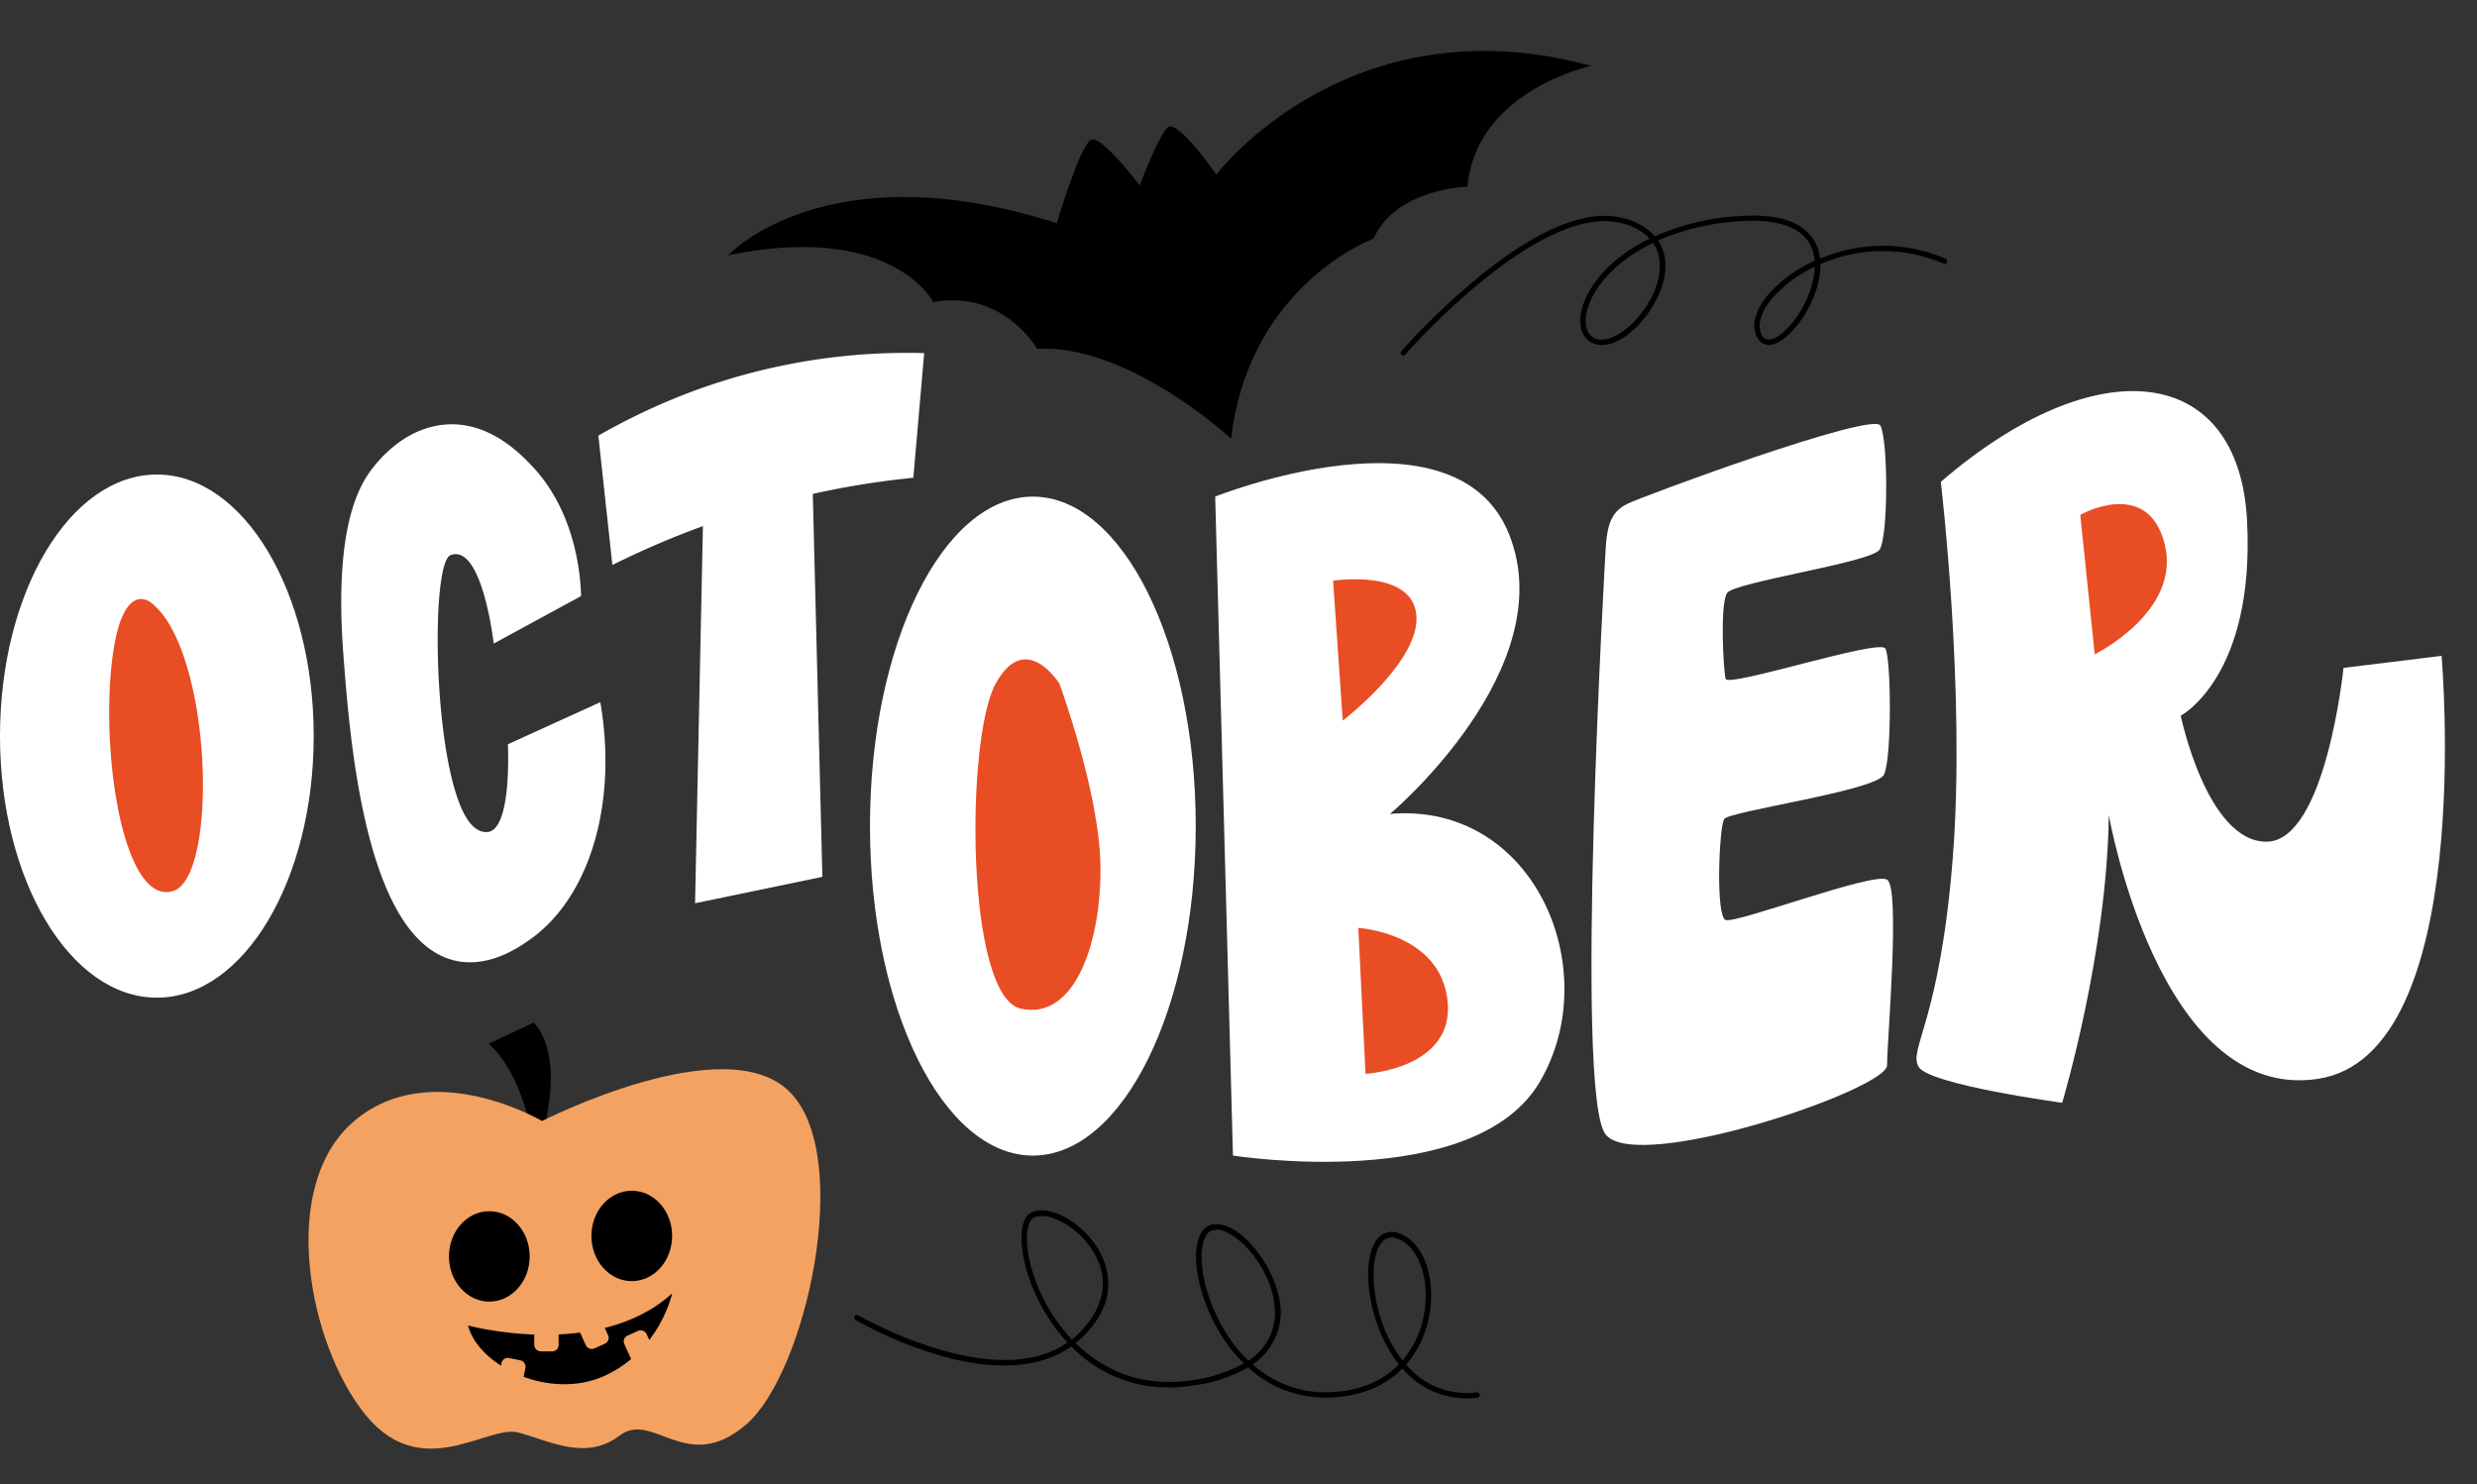 <?xml version="1.0" encoding="UTF-8" standalone="no"?><svg xmlns="http://www.w3.org/2000/svg" xmlns:xlink="http://www.w3.org/1999/xlink" fill="#000000" height="273.2" preserveAspectRatio="xMidYMid meet" version="1" viewBox="31.0 118.0 455.9 273.2" width="455.9" zoomAndPan="magnify"><rect x="31.0" y="118.0" width="455.9" height="273.2" fill="#333333" stroke="none"/><g><g id="change1_1"><ellipse cx="59.87" cy="253.5" fill="#ffffff" rx="28.87" ry="48.15"/></g><g id="change1_2"><path d="M128.84,203.7c-2.07-2.17-7.93-8.3-16.09-7.53-7.43.7-12.13,6.67-13.12,7.94-2.44,3.1-7.22,10.77-5.43,34.4,1.18,15.46,3.93,51.68,20,56.18,6.54,1.83,12.47-2.4,14.52-3.87,10.77-7.7,16-24.88,12.77-43.56l-17,7.74c.09,2.87.36,14.77-3.32,16.08a2.89,2.89,0,0,1-2.34-.41c-8.06-4.64-9-49-4.89-50.48,5.83-2.17,7.93,16.28,7.93,16.28l16.09-8.75C137.87,224.85,137.27,212.51,128.84,203.7Z" fill="#ffffff"/></g><g id="change1_3"><path d="M141.13,198.19a118.76,118.76,0,0,1,14.55-7.07A113.32,113.32,0,0,1,201.1,183l-2,22.95A155.1,155.1,0,0,0,183,208.4,162.76,162.76,0,0,0,143.71,222Z" fill="#ffffff"/></g><g id="change1_4"><path d="M160.62 202.98L158.93 284.27 182.36 279.41 180.38 200.16 160.62 202.98z" fill="#ffffff"/></g><g id="change1_5"><ellipse cx="221.1" cy="270.07" fill="#ffffff" rx="29.98" ry="60.65"/></g><g id="change1_6"><path d="M254.66,209.41l3.27,121.31s44.32,7,56.45-13.53-.93-51.61-27.53-49.37c0,0,31.73-26.68,21.93-51.41S254.66,209.41,254.66,209.41Z" fill="#ffffff"/></g><g id="change1_7"><path d="M326.52,219.17s-5.86,100.32,0,107.66,51.8-8.27,51.8-12.73,2.49-32.69,0-34.18-27.85,8.18-29.72,7.43-1.19-17.09-.26-18.57,27.94-5.2,29.41-8.18,1.33-21.36.26-23.22-29,7.25-29.41,5.58-1.06-13.75.27-15.79,26.48-5.59,28.08-8,1.59-20.24.13-22.84-44.31,13.19-46.71,14.49S326.81,213.8,326.52,219.17Z" fill="#ffffff"/></g><g id="change1_8"><path d="M388.21,206.7s4.59,38.66,2.22,69-8.2,35.35-6.32,38.66S410.55,321,410.55,321s8.29-27.61,8.58-53c0,0,9.18,53,38.47,48.6s22.78-77.87,22.78-77.87l-18.05,2.21s-3.25,32-14.2,32-15.76-23.19-15.76-23.19,13.69-7.18,12.21-35.9S417.06,181.84,388.21,206.7Z" fill="#ffffff"/></g><g id="change2_1"><path d="M58.74,228.89S53,224,51.42,241.54s2.66,42.86,11.31,40.53S70.06,237.41,58.74,228.89Z" fill="#e94d24"/></g><g id="change2_2"><path d="M226,243.87s-6.22-10.1-11.76,0-5.55,57.59,4.66,59.81,14.86-12.87,14.64-26.41S226,243.87,226,243.87Z" fill="#e94d24"/></g><g id="change2_3"><path d="M276.36,224.9l1.78,25.74s14.42-11,13.54-19.5S276.36,224.9,276.36,224.9Z" fill="#e94d24"/></g><g id="change2_4"><path d="M281,288.81l1.33,26.86s16.43-.89,15.1-13.43S281,288.81,281,288.81Z" fill="#e94d24"/></g><g id="change2_5"><path d="M413.88,212.77l2.66,25.68s16-7.87,12.88-20.29S413.88,212.77,413.88,212.77Z" fill="#e94d24"/></g><g id="change3_1"><path d="M129.21,328.26s-1.82-12.44-8.26-18.11l8.26-3.91s6.16,5,1.28,22C130.49,328.26,130.76,329.08,129.21,328.26Z" fill="#000000"/></g><g id="change4_1"><path d="M130.77,324.36s-20.38-12.06-34.58,0-8.29,41.35,2.07,54.07,22.49,1.78,28.11,3.26,12.43,5.33,18.64.59,12.35,7.4,23.34-2.07,19.86-49.33,8-61.21S130.77,324.36,130.77,324.36Z" fill="#f4a261"/></g><g id="change3_2"><ellipse cx="121.06" cy="349.28" fill="#000000" rx="7.43" ry="8.32"/></g><g id="change3_3"><ellipse cx="147.28" cy="345.51" fill="#000000" rx="7.43" ry="8.32"/></g><g id="change3_4"><path d="M117.14,362s23.92,6.51,37.58-5.92c0,0-2.18,10.35-12.24,15.09S119.14,369.63,117.14,362Z" fill="#000000"/></g><g id="change4_2"><rect fill="#f4a261" height="5.77" rx="1.16" width="4.49" x="129.33" y="360.99"/></g><g id="change4_3"><rect fill="#f4a261" height="5.77" rx="1.16" transform="rotate(-24.43 140.2 363.175)" width="4.49" x="137.93" y="360.26"/></g><g id="change4_4"><rect fill="#f4a261" height="5.77" rx="1.16" transform="rotate(-24.43 148.692 366.053)" width="4.49" x="146.42" y="363.15"/></g><g id="change4_5"><rect fill="#f4a261" height="5.77" rx="1.16" transform="rotate(11.36 125.156 371.209)" width="4.49" x="122.89" y="368.14"/></g><g id="change3_5"><path d="M165,165s18-19.53,60.5-5.91c0,0,4.39-14.73,6.39-15.39s8.88,8.43,8.88,8.43,3.33-8.87,5.1-10.65,9,8.65,9,8.65,24.35-32.17,69-20c0,0-21.23,4.51-22.78,22.26,0,0-13.09.23-17.31,9.55,0,0-22.91,8.43-26.18,36.83,0,0-18.76-17.45-35.72-16.57,0,0-6.2-10.94-19.12-8.58C202.8,173.56,195.16,158.77,165,165Z" fill="#000000"/></g><g id="change3_6"><path d="M289.27,183.45a.54.54,0,0,1-.33-.12.5.5,0,0,1,0-.71,130.47,130.47,0,0,1,14.51-13.87c11-8.9,20-12.43,26.62-10.51a11.12,11.12,0,0,1,5.52,3.25,44.94,44.94,0,0,1,16.08-3.75c10.25-.6,13.36,3.4,14.15,6.87.07.33.13.66.17,1a29.4,29.4,0,0,1,23.12,0,.5.5,0,0,1,.26.65.49.49,0,0,1-.65.27,28.43,28.43,0,0,0-22.66.09c.09,6-4.57,13.08-8.18,14.57a2.47,2.47,0,0,1-3.34-.89c-1.34-2.15-.61-5.13,2-8.19A25.19,25.19,0,0,1,365,166a9.38,9.38,0,0,0-.19-1.2c-1-4.43-5.55-6.54-13.12-6.1a44.54,44.54,0,0,0-15.51,3.56,7.69,7.69,0,0,1,1.1,2.5c1.17,4.82-1.95,10.48-5.35,13.7-2.59,2.45-5.24,3.5-7.28,2.89s-3.05-2.56-2.74-5.2c.53-4.48,4.73-10.33,12.72-14.25a10.49,10.49,0,0,0-4.87-2.73c-15.13-4.39-39.85,23.79-40.1,24.08A.52.52,0,0,1,289.27,183.45Zm46-20.74c-7.78,3.74-11.87,9.32-12.37,13.59-.25,2.15.49,3.65,2,4.12s4-.5,6.3-2.66c3.19-3,6.14-8.3,5.06-12.74A6.7,6.7,0,0,0,335.26,162.71Zm29.75,4.4a24.06,24.06,0,0,0-7.74,5.69c-2.28,2.66-3,5.29-1.92,7,.16.27.67,1.09,2.11.5C360.65,179,364.88,172.56,365,167.11Z" fill="#000000"/></g><g id="change3_7"><path d="M300.89,375.4a15.36,15.36,0,0,1-11.77-5.5c-3,3.07-7.44,5.21-13.58,5.37a20.87,20.87,0,0,1-14.83-5.57,26.67,26.67,0,0,1-9.55,3.26c-10.27,1.74-17.82-1.92-23-7.09-5.65,4-14,4.6-24.36,1.6A76.45,76.45,0,0,1,188.48,361a.51.51,0,0,1-.18-.69.49.49,0,0,1,.68-.18c.26.15,25.07,14.42,38.49,5a33.66,33.66,0,0,1-7.39-12.84c-1.69-5.59-1.35-10.16.82-11.13,3.19-1.42,8.89,1.6,11.95,6.33,1.76,2.72,5,9.84-3.26,17.23l-.61.52c5,4.92,12.21,8.38,22,6.73a26.13,26.13,0,0,0,8.93-3,27.65,27.65,0,0,1-2.51-2.84c-3.64-4.74-6.1-11.16-6.25-16.34-.11-4,1.19-6.37,3.48-6.44,5.19-.22,11.34,8.47,12,14.8a11.49,11.49,0,0,1-5.05,11,19.85,19.85,0,0,0,13.95,5.14c5.87-.15,10.08-2.21,12.94-5.15a24.75,24.75,0,0,1-2.08-3.11c-3.84-6.85-4.76-16.33-1.93-19.9a3.35,3.35,0,0,1,3.78-1.19c4.3,1.24,6.88,7.3,6,14.09a19.15,19.15,0,0,1-4.43,10.15,14.41,14.41,0,0,0,13,5.12.49.49,0,0,1,.56.43.5.5,0,0,1-.44.56A16.25,16.25,0,0,1,300.89,375.4Zm-46.11-31h-.1c-1.67,0-2.6,2.08-2.51,5.41.15,5,2.52,11.18,6,15.76a25.88,25.88,0,0,0,2.59,2.9,10.43,10.43,0,0,0,4.82-10.17C264.94,351.45,258.72,344.35,254.78,344.35Zm32.32,1.4a2.3,2.3,0,0,0-1.86,1c-2.31,2.91-1.93,11.75,2,18.79a22.85,22.85,0,0,0,1.91,2.85,18.2,18.2,0,0,0,4.09-9.48c.81-6.31-1.47-11.9-5.3-13A3.32,3.32,0,0,0,287.1,345.75Zm-64.45-3.91a3.27,3.27,0,0,0-1.34.25c-1.42.63-1.91,4.51-.28,9.92a32.66,32.66,0,0,0,7.25,12.52c.22-.17.43-.35.64-.54,2.55-2.29,8-8.44,3.09-15.95C229.5,344.16,225.33,341.84,222.65,341.84Z" fill="#000000"/></g></g></svg>